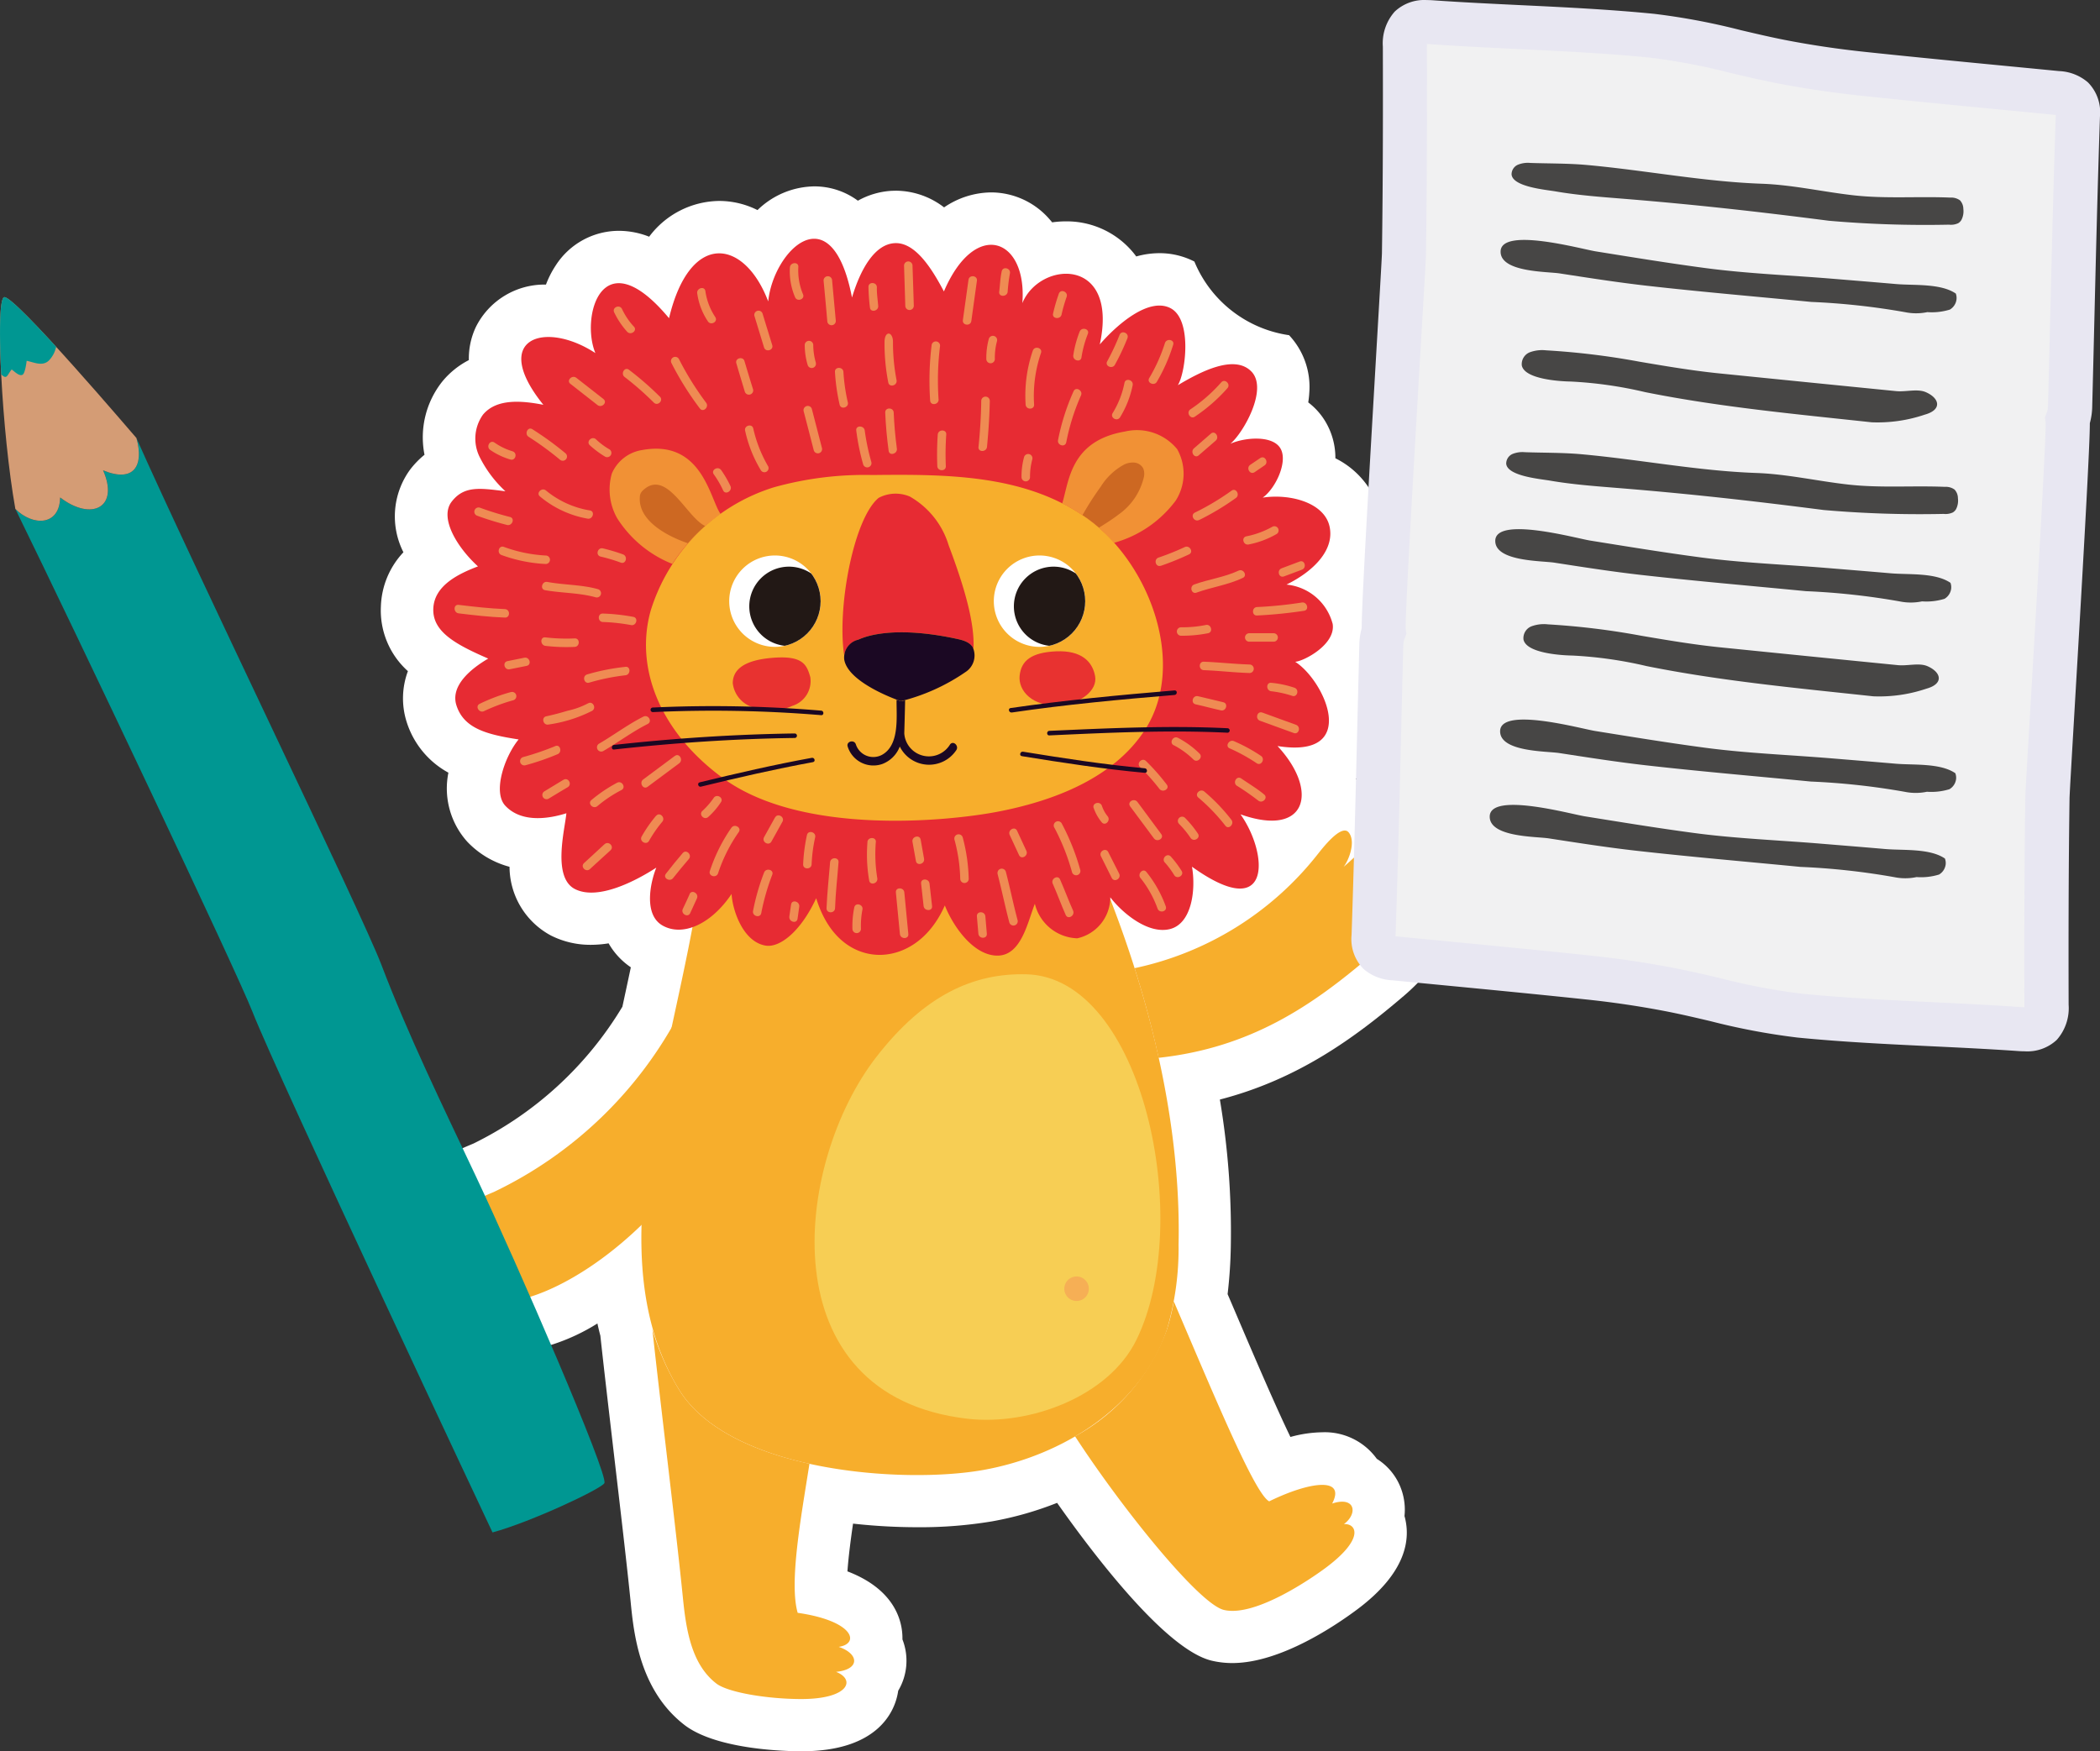<svg xmlns="http://www.w3.org/2000/svg" xmlns:xlink="http://www.w3.org/1999/xlink" width="142.858" height="119.171" viewBox="0 0 142.858 119.171"><rect x="0" y="0" width="142.858" height="119.171" fill="#333333" stroke="none"/><defs><clipPath id="a"><path d="M3713.723,3445a3.109,3.109,0,1,0,3.107-3.108,3.109,3.109,0,0,0-3.107,3.108" transform="translate(-3713.723 -3441.893)" fill="none"/></clipPath></defs><g transform="translate(-94.091 -1285.221)"><g transform="translate(-9 -26)"><g transform="translate(-655.082 -1358)"><g transform="translate(784.082 2681.902)"><path d="M3752.917,3456.128a4,4,0,0,0-.35-1.941,4.544,4.544,0,0,0-.116-.982,4.105,4.105,0,0,0-1.027-1.97,4.153,4.153,0,0,0-.587-1.486,4.369,4.369,0,0,0-2.132-1.768l-.042-.053a3.9,3.9,0,0,0-2.3-1.387,5.3,5.3,0,0,0,1.523-2.405,6.871,6.871,0,0,0-.575-4.873,5.062,5.062,0,0,0,.987-3.952,6.287,6.287,0,0,0-.963-2.383,5.9,5.9,0,0,0,.716-4.42,5.834,5.834,0,0,0-3.068-3.806,4.807,4.807,0,0,0-.7-2.533,4.591,4.591,0,0,0-1.146-1.269c.033-.213.058-.424.069-.633a5.139,5.139,0,0,0-1.374-3.94,8.246,8.246,0,0,1-6.441-5.011,5.177,5.177,0,0,0-2.382-.569,5.827,5.827,0,0,0-1.573.223c-.057-.078-.113-.149-.168-.219a5.879,5.879,0,0,0-4.607-2.169,6.716,6.716,0,0,0-.944.067c-.083-.1-.169-.2-.259-.3a5.273,5.273,0,0,0-3.9-1.737,5.764,5.764,0,0,0-3.194,1.019,5.417,5.417,0,0,0-3.285-1.135l-.263.007a5.326,5.326,0,0,0-2.316.673,4.973,4.973,0,0,0-2.981-.974,5.64,5.64,0,0,0-3.848,1.613,5.805,5.805,0,0,0-2.61-.622,6.027,6.027,0,0,0-4.76,2.433,5.611,5.611,0,0,0-2.067-.4,5.109,5.109,0,0,0-4.291,2.358,6.491,6.491,0,0,0-.662,1.3,5.214,5.214,0,0,0-4.758,2.863,5.022,5.022,0,0,0-.488,2.275,5.709,5.709,0,0,0-1.8,1.45,6.1,6.1,0,0,0-1.217,4.992,5.954,5.954,0,0,0-.987,1.02,5.4,5.4,0,0,0-.447,5.614,5.627,5.627,0,0,0-1.533,3.689,5.546,5.546,0,0,0,1.838,4.4,5.3,5.3,0,0,0-.1,3.408,5.976,5.976,0,0,0,2.855,3.5,5.419,5.419,0,0,0,1.279,4.693,6.134,6.134,0,0,0,2.879,1.712,5.331,5.331,0,0,0,2.822,4.678,5.947,5.947,0,0,0,2.73.63,7.65,7.65,0,0,0,1.188-.1,4.921,4.921,0,0,0,1.512,1.63c-.175.835-.574,2.681-.574,2.681a24.327,24.327,0,0,1-10.123,9.308c-1.744.729-5.831,2.432-5.1,6.087a3.812,3.812,0,0,0,.282.857,4.244,4.244,0,0,0,.06.62,4.029,4.029,0,0,0,.521,1.391,4.733,4.733,0,0,0,.25,1.069,4.212,4.212,0,0,0,1.734,2.125c0,.01.011.018.016.027a4.764,4.764,0,0,0,4.254,2.131,13.53,13.53,0,0,0,6.407-2.061q.09.421.2.831c.252,2.333.6,5.28.943,8.232.428,3.651.871,7.428,1.12,9.908.209,2.1.6,6.005,3.682,8.366,2.228,1.686,7,1.772,7.926,1.772h.017c5.232,0,6.318-2.746,6.541-3.925.012-.064.024-.128.032-.193a3.981,3.981,0,0,0,.289-3.493v-.095c0-1.043-.424-3.267-3.742-4.535.069-.966.219-2.142.382-3.249a39.762,39.762,0,0,0,4.391.245,29.592,29.592,0,0,0,5.071-.4,22.929,22.929,0,0,0,4.419-1.258c2.613,3.709,7.427,9.991,10.507,10.736a6.03,6.03,0,0,0,1.419.164c3.257,0,7.031-2.557,8.506-3.661,3.364-2.522,3.631-4.809,3.2-6.343a4.131,4.131,0,0,0-.183-1.718,4.037,4.037,0,0,0-1.7-2.173,4.359,4.359,0,0,0-3.72-1.807,8.475,8.475,0,0,0-2.156.319c-1.045-2.159-2.538-5.657-3.721-8.428l-.553-1.292a32.543,32.543,0,0,0,.219-3.3,54.35,54.35,0,0,0-.745-9.94c5.3-1.37,9.179-4.19,12.59-7.119.911-.784,3.044-2.852,3.2-5.106" transform="translate(-3680.049 -3406.201)" fill="#fff"/><path d="M3770.87,3474.064c-.443-.506-1.2.232-1.982.553.455-.309,1.879-1.277,1.67-2.2s-1.63,0-2.121.307c.382-.388,1.4-1.945.99-2.594-.635-.988-1.436.132-2.3.828.332-.4.86-1.7.354-2.335s-1.855,1.154-2.156,1.529a21.523,21.523,0,0,1-12.414,7.7c.636,2.009,1.187,4.051,1.634,6.1,6.236-.678,10.441-3.528,14.442-6.964.832-.716,2.332-2.421,1.885-2.925" transform="translate(-3701.636 -3424.656)" fill="#f7ae2c"/><path d="M3733.9,3464.046a23.8,23.8,0,0,1-4.418,1.281c-3.481.671-13.269,1.616-18.614-2.218-.419-.313-.813-.629-1.186-.953.857,13.593-8.915,30.976-1.9,42.477,3.427,5.626,15.282,6.454,20.694,5.49s10.752-4.314,12.5-9.53a19.468,19.468,0,0,0,.8-5.8c.227-10.28-3.181-21.472-7.874-30.746" transform="translate(-3687.51 -3422.78)" fill="#f7ae2c"/><path d="M3736.4,3482.387c-3.592-.1-6.937,1.4-10.2,5.593-5.661,7.266-7.409,23.084,6.187,24.65,4.244.482,9.591-1.525,11.474-5.353,3.96-8.039.453-24.681-7.461-24.89" transform="translate(-3692.47 -3428.773)" fill="#f7ce54"/><path d="M3746.8,3511.619a.834.834,0,1,1,.134,1.658.834.834,0,0,1-.134-1.658" transform="translate(-3699.601 -3437.435)" fill="#f6af55"/><path d="M3716.182,3536.012c-.6-2.066.244-6.6.8-10.151-3.8-.828-7.271-2.414-8.886-5.062a17.215,17.215,0,0,1-1.8-4.08c.569,5.264,1.621,13.716,2.072,18.226.215,2.158.567,4.563,2.288,5.879.793.6,3.443,1.049,5.779,1.049,3.218,0,3.713-1.315,2.357-1.85,1.652-.163,1.568-1.231.179-1.7,1.448-.211,1.06-1.761-2.789-2.316" transform="translate(-3687.825 -3438.946)" fill="#f7ae2c"/><path d="M3746.288,3437.438a3.6,3.6,0,0,0-3.131-2.641c1.868-.918,3.295-2.382,2.923-3.979s-2.675-2.221-4.543-1.938c.866-.6,1.752-2.463,1.2-3.364s-2.436-.733-3.4-.3c.858-.7,2.591-3.714,1.438-4.911s-3.459,0-5.008.925c.528-.842.994-4.469-.5-5.241s-3.677,1.156-4.81,2.467c1.3-6.022-4.092-5.688-5.269-2.81.347-4.418-3.206-5.777-5.336-.795-.867-1.651-1.983-3.352-3.341-3.286s-2.33,1.752-2.911,3.7c-1.394-7.177-5.361-3.17-5.7.265-1.616-4.264-5.324-4.832-6.747,1.142-4.6-5.52-6.02-.044-5.01,2.373-3.421-2.241-7.207-1.028-3.539,3.519-1.438-.279-3.185-.451-4.115.68a2.807,2.807,0,0,0-.238,2.833,8.1,8.1,0,0,0,1.771,2.37c-1.733-.218-2.812-.39-3.659.712s.373,3.106,1.792,4.4c-1.355.515-2.975,1.309-3.038,2.873s1.493,2.427,3.736,3.4c-1.2.7-2.588,1.859-2.162,3.184.507,1.587,2.092,1.985,4.229,2.318-.955,1.163-1.783,3.585-.9,4.516,1.119,1.186,2.987.873,4.149.507-.085,1.03-.985,4.353.58,5.155s4.159-.561,5.538-1.455c-.4.987-.883,3.192.421,3.936,1.355.774,3.294-.056,4.7-2.146.063,1.1.771,3.269,2.33,3.517.941.145,2.362-.932,3.426-3.226.922,2.978,2.849,3.863,4.339,3.855s3.326-.908,4.412-3.364c.526,1.338,1.89,3.383,3.544,3.414s2.084-2.27,2.58-3.526a3.071,3.071,0,0,0,2.886,2.348,2.861,2.861,0,0,0,2.246-2.788c.772,1.011,2.522,2.52,4.033,2.166s1.8-2.674,1.524-4.249c5.5,3.943,5.192-.91,3.3-3.564,4.5,1.6,5.372-1.571,2.519-4.647,5.651.9,3.227-4.441,1.2-5.735.535-.014,2.807-1.171,2.546-2.607" transform="translate(-3681.549 -3407.701)" fill="#e72b33"/><path d="M3753.736,3431.08a3.536,3.536,0,0,0-3.556-1.2c-3.728.631-3.8,3.41-4.265,4.892a12.83,12.83,0,0,1,1.8,1.1,11.225,11.225,0,0,1,1.721,1.581,7.833,7.833,0,0,0,4.2-2.873,3.4,3.4,0,0,0,.1-3.5" transform="translate(-3699.564 -3413.198)" fill="#f19135"/><path d="M3748.3,3436.79c.234.17.461.36.687.552.457-.285.911-.568,1.341-.9a4.311,4.311,0,0,0,1.722-2.556,1.02,1.02,0,0,0-.044-.575.76.76,0,0,0-.6-.4,1.3,1.3,0,0,0-.729.148,4.259,4.259,0,0,0-1.558,1.48,20.8,20.8,0,0,0-1.191,1.845c-.022.04-.045.069-.063.11.141.1.291.185.434.289" transform="translate(-3700.141 -3414.115)" fill="#cd6822"/><path d="M3709.708,3436.009c-.723-.988-1.241-5.09-5.321-4.354a2.693,2.693,0,0,0-2.078,1.6,3.962,3.962,0,0,0,.359,3.036,7.9,7.9,0,0,0,3.754,3.114,12.708,12.708,0,0,1,3.286-3.393" transform="translate(-3686.596 -3413.717)" fill="#f19135"/><path d="M3708.356,3439.03a11.826,11.826,0,0,1,1.179-1.173c-1.246-.541-2.621-3.946-4.235-2.431a.624.624,0,0,0-.207.343c-.268,2.035,2.765,3.094,3.263,3.26" transform="translate(-3687.464 -3414.746)" fill="#cd6822"/><path d="M3735.8,3437.14c-4.2-3.069-9.522-3.093-14.724-3.034a22.886,22.886,0,0,0-6.686.832,12.71,12.71,0,0,0-8.392,8.393c-1.117,3.972.709,8.372,5.005,11.464,5.345,3.834,15.133,2.89,18.614,2.218,3.852-.74,7.928-2.314,10.036-5.618,2.787-4.394.347-11.185-3.854-14.254" transform="translate(-3687.641 -3414.465)" fill="#f7ae2c"/><path d="M3725.738,3445.852c.153-.049,1.925-1.03,6.429-.118.5.108,1.075.189,1.357.613a1.166,1.166,0,0,1,.06.128c.093-1.694-.572-4.089-1.689-7.05a5.71,5.71,0,0,0-2.639-3.312,2.465,2.465,0,0,0-2.128.092c-1.7,1.41-2.828,7.455-2.343,10.694a1.342,1.342,0,0,1,.952-1.046" transform="translate(-3693.27 -3415.006)" fill="#e72b33"/><path d="M3733.568,3450.318c-.284-.425-.859-.505-1.358-.613-4.5-.912-6.277.069-6.429.118a1.246,1.246,0,0,0-.945,1.358c.285,1.633,3.852,2.825,3.852,2.825a13.478,13.478,0,0,0,4.388-1.977,1.341,1.341,0,0,0,.492-1.712" transform="translate(-3693.313 -3418.976)" fill="#1b0823"/><path d="M3732.137,3458.879a1.68,1.68,0,0,1-3.116-.745c0-.047.049-1.639.056-2.255-.092.02-.2.05-.289.061,0,0-.108-.036-.283-.1,0,.014-.009.021-.009.033-.012,1.139.219,3.076-1.014,3.729a1.25,1.25,0,0,1-1.756-.727c-.114-.348-.667-.2-.556.15a1.834,1.834,0,0,0,2.353,1.188,2.05,2.05,0,0,0,1.192-1.188,2.223,2.223,0,0,0,3.832.263c.224-.288-.179-.7-.41-.408" transform="translate(-3693.414 -3420.909)" fill="#1b0823"/><path d="M3745.141,3468.029a14.9,14.9,0,0,1,1.2,3.026.29.29,0,0,0,.56-.155,15.619,15.619,0,0,0-1.264-3.165.29.29,0,0,0-.5.294" transform="translate(-3699.323 -3424.393)" fill="#ef8b53"/><path d="M3749.65,3470.8c.241.491.492.982.732,1.471.17.33.671.039.5-.3-.247-.487-.49-.974-.739-1.463-.165-.334-.667-.04-.495.289" transform="translate(-3700.66 -3425.211)" fill="#ef8b53"/><path d="M3744.993,3473.451c.31.7.57,1.427.88,2.125.154.336.649.043.5-.3-.315-.7-.574-1.418-.885-2.119-.148-.337-.646-.047-.5.289" transform="translate(-3699.283 -3425.997)" fill="#ef8b53"/><path d="M3740.826,3468.732c.213.459.424.914.635,1.371.158.336.652.041.5-.293-.209-.451-.424-.908-.635-1.37-.155-.334-.658-.039-.5.293" transform="translate(-3698.047 -3424.598)" fill="#ef8b53"/><path d="M3739.659,3472.529c.286,1.091.51,2.2.8,3.3a.292.292,0,0,0,.563-.156c-.293-1.092-.513-2.2-.8-3.293a.289.289,0,0,0-.557.154" transform="translate(-3697.707 -3425.748)" fill="#ef8b53"/><path d="M3737.668,3476.669c.036.389.07.788.1,1.177.035.369.61.373.576,0-.031-.39-.065-.788-.1-1.177-.028-.372-.608-.373-.576,0" transform="translate(-3697.121 -3426.997)" fill="#ef8b53"/><path d="M3735.492,3469.206a11.072,11.072,0,0,1,.395,2.687.289.289,0,0,0,.577,0,11.931,11.931,0,0,0-.411-2.84.291.291,0,0,0-.561.153" transform="translate(-3696.473 -3424.763)" fill="#ef8b53"/><path d="M3748.953,3466.168a3.076,3.076,0,0,0,.544.965c.232.289.637-.12.4-.411a2.238,2.238,0,0,1-.388-.711c-.126-.342-.68-.194-.56.157" transform="translate(-3700.459 -3423.865)" fill="#ef8b53"/><path d="M3753.452,3472.863a7.316,7.316,0,0,1,1.163,2.082c.126.344.683.2.557-.156a8.124,8.124,0,0,0-1.315-2.334c-.229-.292-.634.125-.406.409" transform="translate(-3701.777 -3425.802)" fill="#ef8b53"/><path d="M3752.453,3465.968c.541.726,1.078,1.455,1.618,2.178.218.3.724.009.5-.289q-.8-1.093-1.614-2.18c-.227-.3-.722-.009-.5.291" transform="translate(-3701.485 -3423.786)" fill="#ef8b53"/><path d="M3753.4,3462.139a14.373,14.373,0,0,1,1.32,1.486c.228.291.726,0,.5-.292a14.508,14.508,0,0,0-1.41-1.6c-.265-.263-.674.146-.411.407" transform="translate(-3701.758 -3422.629)" fill="#ef8b53"/><path d="M3757.164,3467.626a6.445,6.445,0,0,1,.789.959c.207.31.709.018.5-.289a7.157,7.157,0,0,0-.882-1.079.289.289,0,0,0-.408.408" transform="translate(-3702.872 -3424.255)" fill="#ef8b53"/><path d="M3755.808,3471.374a5.841,5.841,0,0,1,.635.857c.195.313.7.023.5-.293a7.213,7.213,0,0,0-.731-.973c-.249-.273-.661.133-.407.409" transform="translate(-3702.472 -3425.364)" fill="#ef8b53"/><path d="M3759.032,3465.1a12.677,12.677,0,0,1,1.839,1.915c.226.295.637-.121.407-.407a12.472,12.472,0,0,0-1.836-1.916c-.281-.237-.693.17-.41.408" transform="translate(-3703.422 -3423.512)" fill="#ef8b53"/><path d="M3756.633,3460.011a5.616,5.616,0,0,1,1.346.977c.267.256.676-.154.407-.41a6.032,6.032,0,0,0-1.457-1.063c-.332-.176-.622.324-.3.5" transform="translate(-3702.698 -3421.987)" fill="#ef8b53"/><path d="M3762.746,3463.926a17.122,17.122,0,0,1,1.448,1.006c.282.233.693-.169.412-.409-.489-.406-1.041-.734-1.566-1.094-.308-.214-.6.289-.293.5" transform="translate(-3704.513 -3423.142)" fill="#ef8b53"/><path d="M3762.05,3460.326a12.018,12.018,0,0,1,1.829,1.009c.31.21.6-.293.292-.5a11.323,11.323,0,0,0-1.834-1c-.333-.146-.63.351-.288.494" transform="translate(-3704.3 -3422.084)" fill="#ef8b53"/><path d="M3764.955,3457.631l2.294.834c.355.125.5-.431.158-.557-.766-.281-1.535-.559-2.3-.836-.354-.123-.505.436-.155.558" transform="translate(-3705.146 -3421.269)" fill="#ef8b53"/><path d="M3758.731,3456.048c.574.124,1.139.284,1.717.41.362.077.515-.481.151-.556-.572-.129-1.14-.283-1.714-.409-.361-.08-.518.476-.154.555" transform="translate(-3703.3 -3420.803)" fill="#ef8b53"/><path d="M3759.494,3452.739c1.039.038,2.076.166,3.119.194a.29.29,0,0,0,0-.579c-1.043-.031-2.08-.151-3.119-.19-.376-.015-.373.562,0,.575" transform="translate(-3703.504 -3419.82)" fill="#ef8b53"/><path d="M3757.291,3449.341a9.228,9.228,0,0,0,1.833-.171c.364-.076.211-.639-.148-.562a7.966,7.966,0,0,1-1.686.157.288.288,0,0,0,0,.576" transform="translate(-3702.852 -3418.764)" fill="#ef8b53"/><path d="M3766.015,3454.777a7.174,7.174,0,0,1,1.421.313c.349.123.5-.438.148-.554a6.97,6.97,0,0,0-1.569-.333c-.372-.042-.368.538,0,.574" transform="translate(-3705.438 -3420.423)" fill="#ef8b53"/><path d="M3764.635,3447.321a31.459,31.459,0,0,0,3.2-.321c.365-.059.209-.621-.153-.562a27.661,27.661,0,0,1-3.045.308c-.372.016-.372.6,0,.575" transform="translate(-3705.028 -3418.122)" fill="#ef8b53"/><path d="M3767.2,3443.482q.61-.232,1.225-.458c.343-.125.2-.686-.151-.558-.407.154-.816.306-1.226.461-.35.123-.2.684.152.555" transform="translate(-3705.767 -3416.941)" fill="#ef8b53"/><path d="M3758.747,3444.84c1.039-.373,2.152-.527,3.151-1,.333-.155.044-.655-.293-.494-.952.447-2.024.582-3.006.938-.349.123-.2.683.149.558" transform="translate(-3703.263 -3417.197)" fill="#ef8b53"/><path d="M3755.3,3442.342a18.853,18.853,0,0,0,1.913-.776c.341-.155.047-.653-.285-.5a17.392,17.392,0,0,1-1.782.715c-.352.121-.2.675.155.557" transform="translate(-3702.241 -3416.523)" fill="#ef8b53"/><path d="M3763.785,3440.3a6.135,6.135,0,0,0,1.908-.714.287.287,0,0,0-.289-.495,5.957,5.957,0,0,1-1.773.655c-.365.075-.212.629.154.554" transform="translate(-3704.751 -3415.934)" fill="#ef8b53"/><path d="M3758.967,3437.6a17.7,17.7,0,0,0,2.5-1.5c.3-.211.009-.716-.292-.5a17.225,17.225,0,0,1-2.5,1.495c-.333.168-.04.667.291.5" transform="translate(-3703.302 -3414.896)" fill="#ef8b53"/><path d="M3764.328,3433.415c.222-.15.452-.31.684-.466.3-.2.018-.707-.293-.5-.229.151-.458.309-.687.464-.3.209-.014.707.3.5" transform="translate(-3704.894 -3413.964)" fill="#ef8b53"/><path d="M3758.551,3427.447a11.477,11.477,0,0,0,2.218-1.937c.244-.275-.173-.678-.419-.4a10.666,10.666,0,0,1-2.1,1.839c-.306.21,0,.7.3.5" transform="translate(-3703.18 -3411.776)" fill="#ef8b53"/><path d="M3758.93,3431.554c.386-.332.766-.666,1.157-1,.274-.238-.047-.721-.327-.477-.383.337-.773.669-1.151,1-.28.242.039.727.322.479" transform="translate(-3703.293 -3413.254)" fill="#ef8b53"/><path d="M3754.829,3423.9a11.865,11.865,0,0,0,1.11-2.518c.113-.353-.455-.466-.562-.112a11.433,11.433,0,0,1-1.065,2.374c-.19.322.334.567.518.256" transform="translate(-3702.04 -3410.602)" fill="#ef8b53"/><path d="M3751.279,3427.458a6.681,6.681,0,0,0,.858-2.184c.07-.363-.489-.519-.559-.153a6.161,6.161,0,0,1-.8,2.046c-.2.315.3.609.5.292" transform="translate(-3700.993 -3411.745)" fill="#ef8b53"/><path d="M3750.774,3422.517a15.4,15.4,0,0,0,.85-1.8c.134-.346-.394-.575-.533-.229a16.062,16.062,0,0,1-.842,1.8c-.181.329.354.555.526.23" transform="translate(-3700.837 -3410.384)" fill="#ef8b53"/><path d="M3746.07,3429.424a14.728,14.728,0,0,1,1-3.186c.156-.333-.343-.627-.5-.293a15.04,15.04,0,0,0-1.058,3.325c-.072.362.482.523.556.154" transform="translate(-3699.444 -3412.008)" fill="#ef8b53"/><path d="M3747.54,3421.924a7.483,7.483,0,0,1,.434-1.6c.14-.343-.418-.5-.557-.156a7.443,7.443,0,0,0-.432,1.6c-.059.367.5.522.556.155" transform="translate(-3699.88 -3410.284)" fill="#ef8b53"/><path d="M3742.56,3433.672a4.526,4.526,0,0,1,.154-1.221.29.29,0,0,0-.559-.156,4.957,4.957,0,0,0-.173,1.378.289.289,0,0,0,.577,0" transform="translate(-3698.399 -3413.872)" fill="#ef8b53"/><path d="M3739.158,3422.229a4.343,4.343,0,0,1,.149-1.225.289.289,0,0,0-.557-.152,4.926,4.926,0,0,0-.172,1.377.29.29,0,0,0,.58,0" transform="translate(-3697.39 -3410.482)" fill="#ef8b53"/><path d="M3721.783,3422.629a4.4,4.4,0,0,1-.179-1.221.29.29,0,0,0-.579,0,4.812,4.812,0,0,0,.2,1.374.288.288,0,0,0,.555-.153" transform="translate(-3692.19 -3410.625)" fill="#ef8b53"/><path d="M3742.946,3425.667a9.062,9.062,0,0,1,.469-3.507c.121-.351-.437-.507-.557-.156a9.431,9.431,0,0,0-.488,3.664c.021.373.6.373.576,0" transform="translate(-3698.508 -3410.825)" fill="#ef8b53"/><path d="M3745.6,3417.935a10.468,10.468,0,0,1,.342-1.2c.137-.347-.385-.584-.521-.244a11.559,11.559,0,0,0-.393,1.351c-.1.358.467.447.572.095" transform="translate(-3699.296 -3409.2)" fill="#ef8b53"/><path d="M3740.4,3415.719a11.653,11.653,0,0,1,.152-1.24c.082-.363-.474-.523-.557-.153-.1.459-.113.927-.171,1.393-.045.367.534.362.576,0" transform="translate(-3697.76 -3408.546)" fill="#ef8b53"/><path d="M3727.845,3417.1c-.033-.416-.1-.828-.089-1.243.016-.375-.563-.421-.573-.049a13.07,13.07,0,0,0,.1,1.4c.027.372.592.261.565-.108" transform="translate(-3694.013 -3408.973)" fill="#ef8b53"/><path d="M3738.4,3429.959c.1-1.041.17-2.089.191-3.132a.291.291,0,0,0-.582,0c-.015,1.044-.08,2.091-.187,3.132-.04.372.538.364.577,0" transform="translate(-3697.166 -3412.229)" fill="#ef8b53"/><path d="M3734.414,3432.233a19.375,19.375,0,0,1,.028-2.15c.03-.371-.551-.367-.578,0a19.925,19.925,0,0,0-.03,2.15c.017.365.595.37.58,0" transform="translate(-3695.98 -3413.195)" fill="#ef8b53"/><path d="M3733.7,3425.131a19,19,0,0,1,.1-3.612.288.288,0,0,0-.572-.069,19.911,19.911,0,0,0-.1,3.771c.029.374.6.285.575-.09" transform="translate(-3695.761 -3410.646)" fill="#ef8b53"/><path d="M3729.555,3423.6a13.493,13.493,0,0,1-.243-2.6c0-.712-.564-.795-.574,0a13.787,13.787,0,0,0,.255,2.765c.074.359.628.209.563-.16" transform="translate(-3694.474 -3410.417)" fill="#ef8b53"/><path d="M3729.6,3430.412q-.165-1.227-.217-2.453c-.011-.369-.593-.375-.577,0,.037.875.116,1.74.233,2.6.05.371.606.211.561-.15" transform="translate(-3694.496 -3412.565)" fill="#ef8b53"/><path d="M3727.031,3431.839a15.061,15.061,0,0,1-.45-2.142c-.045-.36-.625-.369-.576,0a15.176,15.176,0,0,0,.469,2.3.289.289,0,0,0,.557-.154" transform="translate(-3693.664 -3413.082)" fill="#ef8b53"/><path d="M3724.821,3426.1a12.474,12.474,0,0,1-.3-2.07c-.022-.367-.6-.367-.575,0a13.279,13.279,0,0,0,.317,2.225c.082.36.64.2.559-.156" transform="translate(-3693.054 -3411.403)" fill="#ef8b53"/><path d="M3722.161,3430.3q-.346-1.344-.694-2.683a.29.29,0,0,0-.557.156c.234.892.463,1.784.694,2.679a.289.289,0,0,0,.557-.152" transform="translate(-3692.152 -3412.486)" fill="#ef8b53"/><path d="M3723.676,3417.9c-.084-.911-.167-1.83-.252-2.749a.289.289,0,0,0-.576.058q.133,1.377.252,2.761a.29.29,0,0,0,.576-.07" transform="translate(-3692.729 -3408.777)" fill="#ef8b53"/><path d="M3736.885,3417.94c.125-.912.255-1.824.38-2.739.06-.362-.517-.438-.572-.073-.129.916-.253,1.829-.382,2.744-.057.368.521.438.574.067" transform="translate(-3696.717 -3408.775)" fill="#ef8b53"/><path d="M3731.289,3416.477q-.041-1.38-.09-2.767a.288.288,0,0,0-.574.028q.044,1.387.086,2.767a.29.29,0,0,0,.578-.028" transform="translate(-3695.034 -3408.348)" fill="#ef8b53"/><path d="M3715.545,3424.937c-.2-.64-.394-1.282-.585-1.924-.1-.352-.667-.2-.552.155.187.637.38,1.28.575,1.923a.292.292,0,0,0,.563-.154" transform="translate(-3690.224 -3411.123)" fill="#ef8b53"/><path d="M3717.364,3420.561c-.219-.719-.441-1.43-.659-2.151a.289.289,0,0,0-.556.153q.33,1.079.657,2.15c.106.356.667.2.558-.152" transform="translate(-3690.74 -3409.758)" fill="#ef8b53"/><path d="M3716.811,3432.078a9.028,9.028,0,0,1-1-2.552c-.077-.358-.635-.205-.554.149a8.8,8.8,0,0,0,1.066,2.686.283.283,0,0,0,.491-.283" transform="translate(-3690.477 -3413.051)" fill="#ef8b53"/><path d="M3711.859,3418.008a4.258,4.258,0,0,1-.673-1.765c-.054-.368-.606-.212-.556.15a4.572,4.572,0,0,0,.728,1.909c.206.306.707.016.5-.293" transform="translate(-3689.109 -3409.114)" fill="#ef8b53"/><path d="M3720.48,3415.746a4.2,4.2,0,0,1-.319-1.865c.022-.369-.557-.324-.576.046a4.512,4.512,0,0,0,.35,2.008c.136.348.688.155.545-.189" transform="translate(-3691.761 -3408.401)" fill="#ef8b53"/><path d="M3710.48,3425.8a20.268,20.268,0,0,1-1.847-2.969.288.288,0,0,0-.5.29,20.629,20.629,0,0,0,1.934,3.088c.234.285.646-.126.41-.409" transform="translate(-3688.359 -3411.087)" fill="#ef8b53"/><path d="M3703.936,3419.194a4.71,4.71,0,0,1-.811-1.2c-.158-.335-.693-.117-.535.224a5.561,5.561,0,0,0,.883,1.32c.253.273.714-.074.462-.348" transform="translate(-3686.719 -3409.647)" fill="#ef8b53"/><path d="M3705.955,3425.739a20.5,20.5,0,0,0-2.1-1.828c-.3-.226-.583.283-.291.494a20.141,20.141,0,0,1,1.984,1.742c.267.262.675-.146.412-.408" transform="translate(-3686.978 -3411.432)" fill="#ef8b53"/><path d="M3696.781,3431.3a21.3,21.3,0,0,0-2.252-1.636c-.315-.2-.559.331-.249.52a20.837,20.837,0,0,1,2.134,1.56.288.288,0,0,0,.367-.444" transform="translate(-3684.223 -3413.14)" fill="#ef8b53"/><path d="M3713.344,3434.666a7.34,7.34,0,0,0-.63-1.083c-.216-.3-.719-.011-.5.291a6.624,6.624,0,0,1,.631,1.084c.15.343.652.044.5-.292" transform="translate(-3689.563 -3414.277)" fill="#ef8b53"/><path d="M3701.536,3431.305a4.928,4.928,0,0,1-.912-.684c-.279-.243-.688.164-.408.415a6.5,6.5,0,0,0,1.028.766.288.288,0,0,0,.292-.5" transform="translate(-3685.996 -3413.415)" fill="#ef8b53"/><path d="M3700.578,3426.131l-1.843-1.443c-.287-.229-.7.179-.41.406q.921.724,1.846,1.445c.288.223.7-.175.407-.409" transform="translate(-3685.434 -3411.659)" fill="#ef8b53"/><path d="M3692.087,3431.546a4.215,4.215,0,0,1-1.226-.591c-.31-.215-.6.286-.292.5a4.785,4.785,0,0,0,1.362.649c.361.113.51-.445.156-.554" transform="translate(-3683.127 -3413.52)" fill="#ef8b53"/><path d="M3698.785,3436.936a6.3,6.3,0,0,1-2.991-1.359c-.279-.231-.692.174-.405.408a6.891,6.891,0,0,0,3.238,1.509c.366.066.521-.5.158-.558" transform="translate(-3684.565 -3414.885)" fill="#ef8b53"/><path d="M3691.5,3437.891a20.512,20.512,0,0,1-2.057-.637.29.29,0,0,0-.2.542c.675.249,1.36.459,2.053.638.361.088.566-.451.208-.543" transform="translate(-3682.719 -3415.396)" fill="#ef8b53"/><path d="M3702.728,3441.609a12.324,12.324,0,0,0-1.366-.408c-.364-.084-.521.47-.154.558a11.378,11.378,0,0,1,1.369.41c.351.127.5-.428.151-.56" transform="translate(-3686.256 -3416.568)" fill="#ef8b53"/><path d="M3694.635,3441.64a9.741,9.741,0,0,1-2.848-.588c-.351-.12-.5.438-.15.557a10.166,10.166,0,0,0,3,.608.289.289,0,0,0,0-.578" transform="translate(-3683.422 -3416.522)" fill="#ef8b53"/><path d="M3703.463,3447.732a13.629,13.629,0,0,0-2.067-.225c-.373-.015-.373.562,0,.575a12.777,12.777,0,0,1,1.915.209c.361.07.518-.489.152-.56" transform="translate(-3686.291 -3418.44)" fill="#ef8b53"/><path d="M3690.6,3446.953c-1.058-.041-2.1-.163-3.147-.288-.367-.044-.367.531,0,.578,1.044.125,2.089.249,3.147.287.372.014.372-.562,0-.577" transform="translate(-3682.162 -3418.189)" fill="#ef8b53"/><path d="M3697.829,3449.881a12.28,12.28,0,0,1-1.987-.07c-.372-.049-.365.53,0,.577a12.225,12.225,0,0,0,1.987.07c.371-.018.371-.6,0-.577" transform="translate(-3684.646 -3419.122)" fill="#ef8b53"/><path d="M3702.5,3452.66a14.735,14.735,0,0,0-2.6.515c-.358.11-.207.667.146.558a14.457,14.457,0,0,1,2.459-.5c.363-.039.367-.617,0-.576" transform="translate(-3685.868 -3419.966)" fill="#ef8b53"/><path d="M3691.671,3455.091a12.208,12.208,0,0,0-2.126.8c-.338.161-.045.657.292.5a12.113,12.113,0,0,1,1.986-.74.288.288,0,0,0-.151-.556" transform="translate(-3682.818 -3420.684)" fill="#ef8b53"/><path d="M3693.349,3451.775c-.383.076-.767.157-1.149.232-.363.07-.212.633.154.554q.573-.114,1.147-.23c.367-.07.212-.624-.152-.556" transform="translate(-3683.587 -3419.703)" fill="#ef8b53"/><path d="M3698.79,3456.171a5.327,5.327,0,0,1-1.382.5c-.482.147-.966.275-1.454.38-.361.078-.212.635.151.56a9.473,9.473,0,0,0,2.973-.935c.31-.2.025-.7-.289-.5" transform="translate(-3684.7 -3420.993)" fill="#ef8b53"/><path d="M3695.9,3460.313a18.46,18.46,0,0,1-2.2.751.289.289,0,0,0,.154.556,17.137,17.137,0,0,0,2.2-.755c.333-.134.188-.695-.156-.552" transform="translate(-3684.034 -3422.227)" fill="#ef8b53"/><path d="M3704.1,3457.458c-1.053.528-2,1.247-3.016,1.839a.288.288,0,0,0,.29.5c1.013-.592,1.969-1.312,3.018-1.839.33-.168.041-.667-.292-.5" transform="translate(-3686.238 -3421.378)" fill="#ef8b53"/><path d="M3702.111,3463.849a10.039,10.039,0,0,0-1.75,1.179c-.284.24.122.65.41.41a8.651,8.651,0,0,1,1.632-1.089c.33-.167.04-.67-.292-.5" transform="translate(-3686.038 -3423.271)" fill="#ef8b53"/><path d="M3697.1,3463.561c-.432.259-.865.525-1.294.784a.288.288,0,0,0,.287.5c.435-.264.864-.526,1.3-.781.316-.2.024-.695-.292-.5" transform="translate(-3684.676 -3423.184)" fill="#ef8b53"/><path d="M3701.044,3469.776q-.7.643-1.39,1.281c-.279.25.131.662.4.41.472-.425.928-.861,1.4-1.28.276-.258-.134-.665-.409-.411" transform="translate(-3685.83 -3425.014)" fill="#ef8b53"/><path d="M3707.509,3461.249q-1.077.8-2.152,1.6c-.3.22,0,.725.3.5.714-.535,1.435-1.067,2.151-1.6.292-.224.006-.722-.295-.5" transform="translate(-3687.51 -3422.495)" fill="#ef8b53"/><path d="M3706.231,3467.008a9.25,9.25,0,0,0-.987,1.418c-.181.327.317.618.5.3a8.736,8.736,0,0,1,.9-1.3c.237-.281-.172-.692-.409-.41" transform="translate(-3687.502 -3424.19)" fill="#ef8b53"/><path d="M3708.727,3470.619c-.4.465-.779.933-1.148,1.411-.23.294.275.586.493.292.345-.435.7-.866,1.066-1.291.242-.279-.166-.692-.412-.412" transform="translate(-3688.188 -3425.26)" fill="#ef8b53"/><path d="M3711.86,3465.279a5.165,5.165,0,0,1-.766.881c-.279.255.132.663.4.41a5.079,5.079,0,0,0,.859-1c.207-.309-.292-.6-.495-.288" transform="translate(-3689.219 -3423.666)" fill="#ef8b53"/><path d="M3713.31,3468.165a11.29,11.29,0,0,0-1.463,2.941c-.119.354.441.51.559.152a10.68,10.68,0,0,1,1.405-2.8c.212-.308-.291-.595-.5-.292" transform="translate(-3689.465 -3424.522)" fill="#ef8b53"/><path d="M3709.69,3474.58c-.154.335-.3.667-.462,1s.344.626.5.29.306-.664.458-1-.344-.629-.5-.3" transform="translate(-3688.685 -3426.418)" fill="#ef8b53"/><path d="M3717.823,3467.157c-.25.449-.5.9-.747,1.345-.179.326.32.62.5.3.25-.452.5-.9.75-1.35.18-.325-.319-.62-.5-.291" transform="translate(-3691.008 -3424.219)" fill="#ef8b53"/><path d="M3716.774,3472.475a15.32,15.32,0,0,0-.747,2.6c-.075.364.485.519.557.155a15.333,15.333,0,0,1,.747-2.607c.136-.348-.424-.5-.556-.15" transform="translate(-3690.707 -3425.779)" fill="#ef8b53"/><path d="M3719.653,3475.552c-.042.271-.077.546-.118.813-.047.373.505.524.559.159.041-.274.076-.545.114-.816.056-.371-.506-.519-.554-.156" transform="translate(-3691.747 -3426.688)" fill="#ef8b53"/><path d="M3721.129,3468.838a11.627,11.627,0,0,0-.258,1.987c-.016.371.56.371.577,0a10.319,10.319,0,0,1,.24-1.83c.081-.368-.478-.521-.559-.157" transform="translate(-3692.144 -3424.698)" fill="#ef8b53"/><path d="M3723.373,3471.444c-.082,1.039-.2,2.073-.242,3.121-.01.372.565.372.58,0,.034-1.048.159-2.082.236-3.121.034-.372-.548-.372-.574,0" transform="translate(-3692.813 -3425.449)" fill="#ef8b53"/><path d="M3725.759,3475.836a6.335,6.335,0,0,0-.125,1.456.29.29,0,0,0,.58,0,5.742,5.742,0,0,1,.1-1.308c.075-.356-.48-.517-.555-.147" transform="translate(-3693.554 -3426.771)" fill="#ef8b53"/><path d="M3727.073,3469.491a10.292,10.292,0,0,0,.115,2.607c.059.371.614.213.553-.151a10.122,10.122,0,0,1-.1-2.457c.038-.367-.545-.367-.573,0" transform="translate(-3693.97 -3424.872)" fill="#ef8b53"/><path d="M3729.835,3474.354c.093.939.186,1.887.274,2.83.035.367.612.367.574,0-.09-.942-.18-1.89-.273-2.83-.032-.364-.609-.367-.574,0" transform="translate(-3694.8 -3426.313)" fill="#ef8b53"/><path d="M3731.438,3469.43c.074.427.154.868.233,1.3.061.361.622.211.554-.155-.077-.428-.153-.867-.231-1.3-.067-.361-.625-.211-.556.156" transform="translate(-3695.273 -3424.828)" fill="#ef8b53"/><path d="M3732.273,3473.5c.054.508.115,1.017.169,1.53.043.359.621.366.576,0-.056-.514-.113-1.022-.173-1.53-.041-.366-.616-.369-.572,0" transform="translate(-3695.521 -3426.06)" fill="#ef8b53"/><path d="M3695.835,3445.008c1.134.2,2.335.174,3.442.485a.288.288,0,0,0,.155-.555c-1.111-.311-2.305-.28-3.444-.491-.357-.064-.518.491-.153.561" transform="translate(-3684.665 -3417.531)" fill="#ef8b53"/><path d="M3763.879,3449.986h1.659a.288.288,0,0,0,0-.576h-1.659a.288.288,0,0,0,0,.576" transform="translate(-3704.805 -3419.004)" fill="#ef8b53"/><path d="M3719.343,3453.1c-.247-.9-.545-1.5-2.623-1.32s-2.64.912-2.655,1.711a1.949,1.949,0,0,0,1.578,1.7,3.458,3.458,0,0,0,2.473-.146,1.766,1.766,0,0,0,1.227-1.94" transform="translate(-3690.127 -3419.696)" fill="#e83230"/><path d="M3744.286,3451.156c-1.718.08-2.385.648-2.492,1.658s.862,2.145,2.751,2.011c1.365-.112,2.564-.989,2.383-1.981s-.924-1.758-2.642-1.687" transform="translate(-3698.34 -3419.52)" fill="#e83230"/><path d="M3740.956,3456.441c3.68-.542,7.372-.885,11.075-1.193.2-.023.2-.324,0-.31-3.729.313-7.453.662-11.159,1.2-.195.03-.111.329.084.3" transform="translate(-3698.037 -3420.641)" fill="#1b0823"/><path d="M3744.611,3459.049c4.035-.184,8.085-.379,12.126-.182a.153.153,0,0,0,0-.305c-4.041-.2-8.091,0-12.126.177-.2.011-.2.319,0,.311" transform="translate(-3699.134 -3421.691)" fill="#1b0823"/><path d="M3741.959,3461.165c2.783.452,5.566.879,8.369,1.135.2.02.2-.292,0-.309-2.778-.254-5.53-.681-8.286-1.129-.194-.027-.273.271-.083.3" transform="translate(-3698.36 -3422.396)" fill="#1b0823"/><path d="M3717.73,3456.767a88.1,88.1,0,0,0-11.45-.212.156.156,0,0,0,0,.312,88.972,88.972,0,0,1,11.45.208c.2.017.2-.293,0-.308" transform="translate(-3687.777 -3421.094)" fill="#1b0823"/><path d="M3714.818,3459.1c-4.113.058-8.2.329-12.291.78-.192.024-.192.335,0,.312,4.091-.451,8.178-.731,12.291-.785a.153.153,0,0,0,0-.307" transform="translate(-3686.666 -3421.874)" fill="#1b0823"/><path d="M3718.451,3461.455c-2.559.466-5.093,1.051-7.62,1.667-.195.042-.112.341.08.294,2.529-.616,5.065-1.2,7.62-1.668.2-.039.112-.33-.081-.293" transform="translate(-3689.136 -3422.571)" fill="#1b0823"/><path d="M3702.417,3485.207a27.838,27.838,0,0,1-12.7,12.3c-4.743,1.978-2.73,2.8-1.414,2.421-1.728.617-1.784,2.327.972,1.5-.512.294-1.9.684-1.581,1.564s1.73.365,2.535.279c-.812.275-1.471.635-1.112,1.214,1.277,2.014,12.125-2.155,17.709-15.167,2.291-5.321-2.5-7.848-4.409-4.109" transform="translate(-3682.028 -3429.083)" fill="#f7ae2c"/><path d="M3760.363,3527.622c-.98-.489-3.757-7.231-6.488-13.6a13.4,13.4,0,0,1-.482,1.937,13.57,13.57,0,0,1-6.236,7.24c3.157,4.854,8.42,11.4,10.121,11.812,2.128.513,5.992-2.164,6.954-2.884,2.648-1.985,2.063-3.011,1.214-2.954.967-.716.775-1.918-.8-1.4.953-1.816-1.487-1.518-4.285-.149" transform="translate(-3699.932 -3438.148)" fill="#f7ae2c"/><path d="M3719.942,3445a3.109,3.109,0,1,1-3.111-3.107,3.11,3.11,0,0,1,3.111,3.107" transform="translate(-3690.026 -3416.777)" fill="#fff"/><path d="M3719.942,3445a3.109,3.109,0,1,1-3.111-3.107,3.11,3.11,0,0,1,3.111,3.107" transform="translate(-3672.026 -3416.777)" fill="#fff"/></g><g transform="translate(807.779 2707.02)"><g transform="translate(0)" clip-path="url(#a)"><path d="M3721.067,3445.672a2.7,2.7,0,1,1-2.7-2.7,2.7,2.7,0,0,1,2.7,2.7" transform="translate(-3714.301 -3442.214)" fill="#221815"/></g></g><g transform="translate(825.779 2707.02)"><g transform="translate(0)" clip-path="url(#a)"><path d="M3721.067,3445.672a2.7,2.7,0,1,1-2.7-2.7,2.7,2.7,0,0,1,2.7,2.7" transform="translate(-3714.301 -3442.214)" fill="#221815"/></g></g></g><g transform="translate(196.527 1312.721)"><path d="M4261.089,5628.737c-.013-4.694-.007-9.391.062-14.086.013-.872,1.5-24.9,1.374-25.708a2.813,2.813,0,0,0,.169-.939c.171-6.589.3-13.179.528-19.766.039-1.162-.489-1.45-1.427-1.541-4.433-.433-8.868-.844-13.3-1.315-1.787-.19-3.571-.453-5.335-.792-2.981-.571-5.919-1.49-8.923-1.789-4.975-.494-9.988-.567-14.979-.917-1.362-.095-1.829.346-1.825,1.656.012,4.7.006,9.392-.062,14.086-.012.874-1.505,24.9-1.374,25.709a2.8,2.8,0,0,0-.169.939c-.171,6.589-.3,13.18-.528,19.767-.04,1.162.489,1.449,1.427,1.541,4.433.433,8.868.844,13.3,1.315,1.786.19,3.57.453,5.335.791,2.981.572,5.918,1.491,8.922,1.79,4.974.494,9.989.565,14.979.916C4260.625,5630.489,4261.092,5630.048,4261.089,5628.737Z" transform="translate(-4215.301 -5561.872)" fill="#f1f1f2"/><path d="M4259.6,5631.906h0c-.139,0-.287-.005-.44-.017-1.966-.138-3.978-.234-5.924-.327-2.98-.143-6.063-.291-9.1-.592a45.633,45.633,0,0,1-5.91-1.115c-1.034-.243-2.1-.494-3.147-.694-1.7-.325-3.451-.585-5.211-.772-3.254-.346-6.571-.666-9.779-.975q-1.753-.169-3.5-.339a3.21,3.21,0,0,1-1.959-.766,2.887,2.887,0,0,1-.821-2.318c.157-4.613.271-9.309.381-13.85.047-1.935.1-3.936.146-5.9a4.5,4.5,0,0,1,.161-1.117c0-.631.061-2.239.317-6.927.209-3.826.483-8.488.7-12.233.183-3.119.355-6.064.361-6.354.074-5.088.072-10.187.062-14.061a3.249,3.249,0,0,1,.808-2.388,2.924,2.924,0,0,1,2.186-.784c.137,0,.284.005.436.016,1.963.138,3.969.234,5.91.327,2.985.143,6.073.291,9.114.593a45.671,45.671,0,0,1,5.905,1.113c1.036.243,2.107.495,3.151.695,1.695.325,3.449.585,5.212.773,3.259.347,6.581.667,9.793.977q1.745.168,3.489.338a3.209,3.209,0,0,1,1.959.766,2.889,2.889,0,0,1,.821,2.318c-.158,4.636-.272,9.354-.383,13.917-.046,1.913-.094,3.892-.145,5.838a4.536,4.536,0,0,1-.161,1.117c0,.632-.062,2.248-.32,6.973-.21,3.848-.484,8.521-.705,12.276-.188,3.21-.351,5.982-.356,6.267-.074,5.1-.072,10.193-.062,14.059a3.254,3.254,0,0,1-.809,2.39A2.922,2.922,0,0,1,4259.6,5631.906Zm-42.8-7.825.073.007q1.75.171,3.5.339c3.215.31,6.539.63,9.809.978,1.843.2,3.68.469,5.458.81,1.1.212,2.2.47,3.269.72a42.794,42.794,0,0,0,5.52,1.05c2.959.293,6,.439,8.945.581,1.962.094,3.991.191,5.99.332.079.005.152.008.217.009,0-.047,0-.1,0-.166-.01-3.877-.013-8.985.062-14.112,0-.3.121-2.286.362-6.4.368-6.275,1.05-17.894,1.021-19.118l-.054-.333.146-.378a1.389,1.389,0,0,0,.069-.443c.05-1.939.1-3.917.145-5.828.11-4.566.225-9.288.383-13.935l-.073-.008q-1.744-.171-3.486-.337c-3.22-.31-6.549-.631-9.824-.979-1.846-.2-3.683-.469-5.459-.81-1.1-.211-2.207-.47-3.272-.721a42.824,42.824,0,0,0-5.516-1.048c-2.964-.294-6.013-.441-8.96-.582-1.957-.094-3.98-.191-5.975-.331-.078-.005-.151-.008-.217-.008,0,.046,0,.1,0,.164.01,3.886.012,9-.062,14.112,0,.3-.122,2.316-.367,6.486-.366,6.246-1.045,17.809-1.016,19.03l.054.333-.146.378a1.372,1.372,0,0,0-.069.44c-.051,1.964-.1,3.964-.146,5.9C4217.073,5614.758,4216.959,5619.457,4216.8,5624.081Z" transform="translate(-4215.301 -5561.872)" fill="#e8e7f2"/><path d="M4323.029,5697.4a.933.933,0,0,1-.453.7,4.173,4.173,0,0,1-1.529.172,3.717,3.717,0,0,1-1.5.006,48.065,48.065,0,0,0-6.395-.7c-3.743-.364-7.491-.682-11.227-1.106-1.975-.225-3.937-.533-5.9-.835-.848-.13-4-.072-4.01-1.47-.018-1.716,5.493-.187,6.448-.033,2.492.4,4.984.808,7.486,1.14,2.837.377,5.709.485,8.564.72,1.479.122,2.959.242,4.438.37,1.194.1,3-.058,4.03.644A.88.88,0,0,1,4323.029,5697.4Z" transform="translate(-4283.368 -5678.534)" fill="#474645"/><path d="M4316.508,6038.234a.933.933,0,0,1-.453.7,4.175,4.175,0,0,1-1.529.172,3.705,3.705,0,0,1-1.5.007,47.831,47.831,0,0,0-6.4-.7c-3.743-.364-7.491-.683-11.228-1.106-1.973-.224-3.936-.533-5.9-.835-.849-.131-3.995-.071-4.009-1.47-.018-1.716,5.492-.187,6.448-.033,2.492.4,4.984.808,7.487,1.142,2.836.377,5.708.484,8.564.72,1.48.122,2.959.241,4.438.369,1.195.1,3-.059,4.029.644A.86.86,0,0,1,4316.508,6038.234Z" transform="translate(-4277.583 -5980.927)" fill="#474645"/><path d="M4329.165,5650.778a.632.632,0,0,1-.217.221,1.171,1.171,0,0,1-.628.1,75.662,75.662,0,0,1-8.167-.266c-5.1-.657-9.245-1.111-13.856-1.487-1.593-.129-3.184-.241-4.754-.513-.66-.113-2.9-.306-2.979-1.15a.714.714,0,0,1,.441-.667,1.805,1.805,0,0,1,.836-.117c1.264.044,2.567.024,3.829.138,3.979.358,7.933,1.136,11.913,1.277,2.1.075,4.165.554,6.253.788,2.18.244,4.376.063,6.57.155a1.027,1.027,0,0,1,.66.184.87.87,0,0,1,.231.593A1.276,1.276,0,0,1,4329.165,5650.778Z" transform="translate(-4289.171 -5637.312)" fill="#474645"/><path d="M4312.658,5760.669c1.769.3,3.534.6,5.325.785q6.064.613,12.13,1.216c.674.065,1.446-.179,2.019.071.95.417,1.118,1.2-.071,1.529a9.982,9.982,0,0,1-3.617.521c-5.161-.558-10.352-1.035-15.427-2.057a27.936,27.936,0,0,0-5.034-.716c-.762-.013-3.14-.157-3.336-1.091a.867.867,0,0,1,.544-.9,2.452,2.452,0,0,1,1.118-.132A51,51,0,0,1,4312.658,5760.669Z" transform="translate(-4294.558 -5737.557)" fill="#474645"/><path d="M4319.806,5871.9a.935.935,0,0,1-.453.7,4.174,4.174,0,0,1-1.529.174,3.726,3.726,0,0,1-1.5.006,47.985,47.985,0,0,0-6.395-.7c-3.743-.364-7.491-.683-11.227-1.106-1.975-.224-3.937-.532-5.9-.835-.848-.131-4-.071-4.01-1.47-.018-1.716,5.492-.187,6.448-.033,2.492.4,4.984.808,7.486,1.141,2.837.378,5.709.485,8.564.721,1.479.121,2.959.241,4.438.369,1.194.1,3-.059,4.03.645A.875.875,0,0,1,4319.806,5871.9Z" transform="translate(-4280.508 -5833.355)" fill="#474645"/><path d="M4322.771,5986.749a.929.929,0,0,1-.453.7,4.173,4.173,0,0,1-1.529.173,3.712,3.712,0,0,1-1.5.006,48.062,48.062,0,0,0-6.4-.7c-3.743-.365-7.491-.682-11.227-1.106-1.974-.225-3.937-.533-5.9-.835-.849-.13-4-.071-4.01-1.469-.018-1.716,5.492-.187,6.448-.033,2.492.4,4.984.808,7.486,1.141,2.837.377,5.709.485,8.564.72,1.479.122,2.959.242,4.438.37,1.2.1,3-.058,4.03.644A.879.879,0,0,1,4322.771,5986.749Z" transform="translate(-4283.138 -5935.249)" fill="#474645"/><path d="M4325.941,5825.279a.642.642,0,0,1-.218.221,1.179,1.179,0,0,1-.628.1,75.155,75.155,0,0,1-8.166-.266c-5.1-.656-9.244-1.111-13.856-1.486-1.593-.13-3.184-.242-4.755-.513-.659-.113-2.9-.306-2.978-1.15a.714.714,0,0,1,.44-.668,1.81,1.81,0,0,1,.836-.116c1.264.045,2.566.024,3.829.138,3.979.358,7.932,1.136,11.912,1.276,2.1.075,4.165.555,6.252.788,2.181.245,4.378.064,6.57.156a1.022,1.022,0,0,1,.66.184.869.869,0,0,1,.23.593A1.275,1.275,0,0,1,4325.941,5825.279Z" transform="translate(-4286.312 -5792.132)" fill="#474645"/><path d="M4313.677,5926c1.768.3,3.533.6,5.324.784q6.064.615,12.13,1.216c.674.067,1.446-.178,2.019.072.95.417,1.118,1.2-.071,1.528a9.993,9.993,0,0,1-3.617.521c-5.16-.557-10.352-1.036-15.427-2.057a28.017,28.017,0,0,0-5.034-.716c-.762-.013-3.14-.156-3.336-1.09a.865.865,0,0,1,.544-.9,2.443,2.443,0,0,1,1.117-.133A51.039,51.039,0,0,1,4313.677,5926Z" transform="translate(-4295.462 -5884.242)" fill="#474645"/></g></g><g transform="translate(94.091 1389.492) rotate(-90)"><path d="M110.672,476.465c-4.877,1.859-9.582,4.159-14.312,6.389-6.3,2.97-20.391,9.072-20.986,8.792-.372-.169-2.643-4.978-3.355-7.611,0,0,31.088-14.631,35.432-16.332,2.835-1.116,25.611-11.916,34.212-16.129-1.192,1.2-1.168,3,.777,3.049-1.633,2.13-.686,4.04,1.849,2.918-.879,2.107.331,2.8,2.2,2.268C138.14,463.5,114.225,475.107,110.672,476.465Z" transform="translate(-72.019 -450.531)" fill="#009792"/><path d="M120.025,460.211c-1.87.533-3.08-.161-2.2-2.268-2.534,1.123-3.481-.788-1.849-2.918-1.945-.047-1.969-1.854-.777-3.049,5.213-.929,14.057-1.361,14.4-.781S119.986,460.231,120.025,460.211Z" transform="translate(-45.555 -450.932)" fill="#d49c75"/><path d="M125.836,451.195c.141.244-1.451,1.8-3.366,3.555a1.867,1.867,0,0,1-.957-.513c-.393-.439-.1-.993,0-1.491-.167-.019-.864-.114-.947-.279-.128-.232.245-.569.356-.742-.38-.314-.723-.31-.333-.71C123.433,450.873,125.668,450.907,125.836,451.195Z" transform="translate(-41.792 -450.932)" fill="#009792"/></g></g></svg>